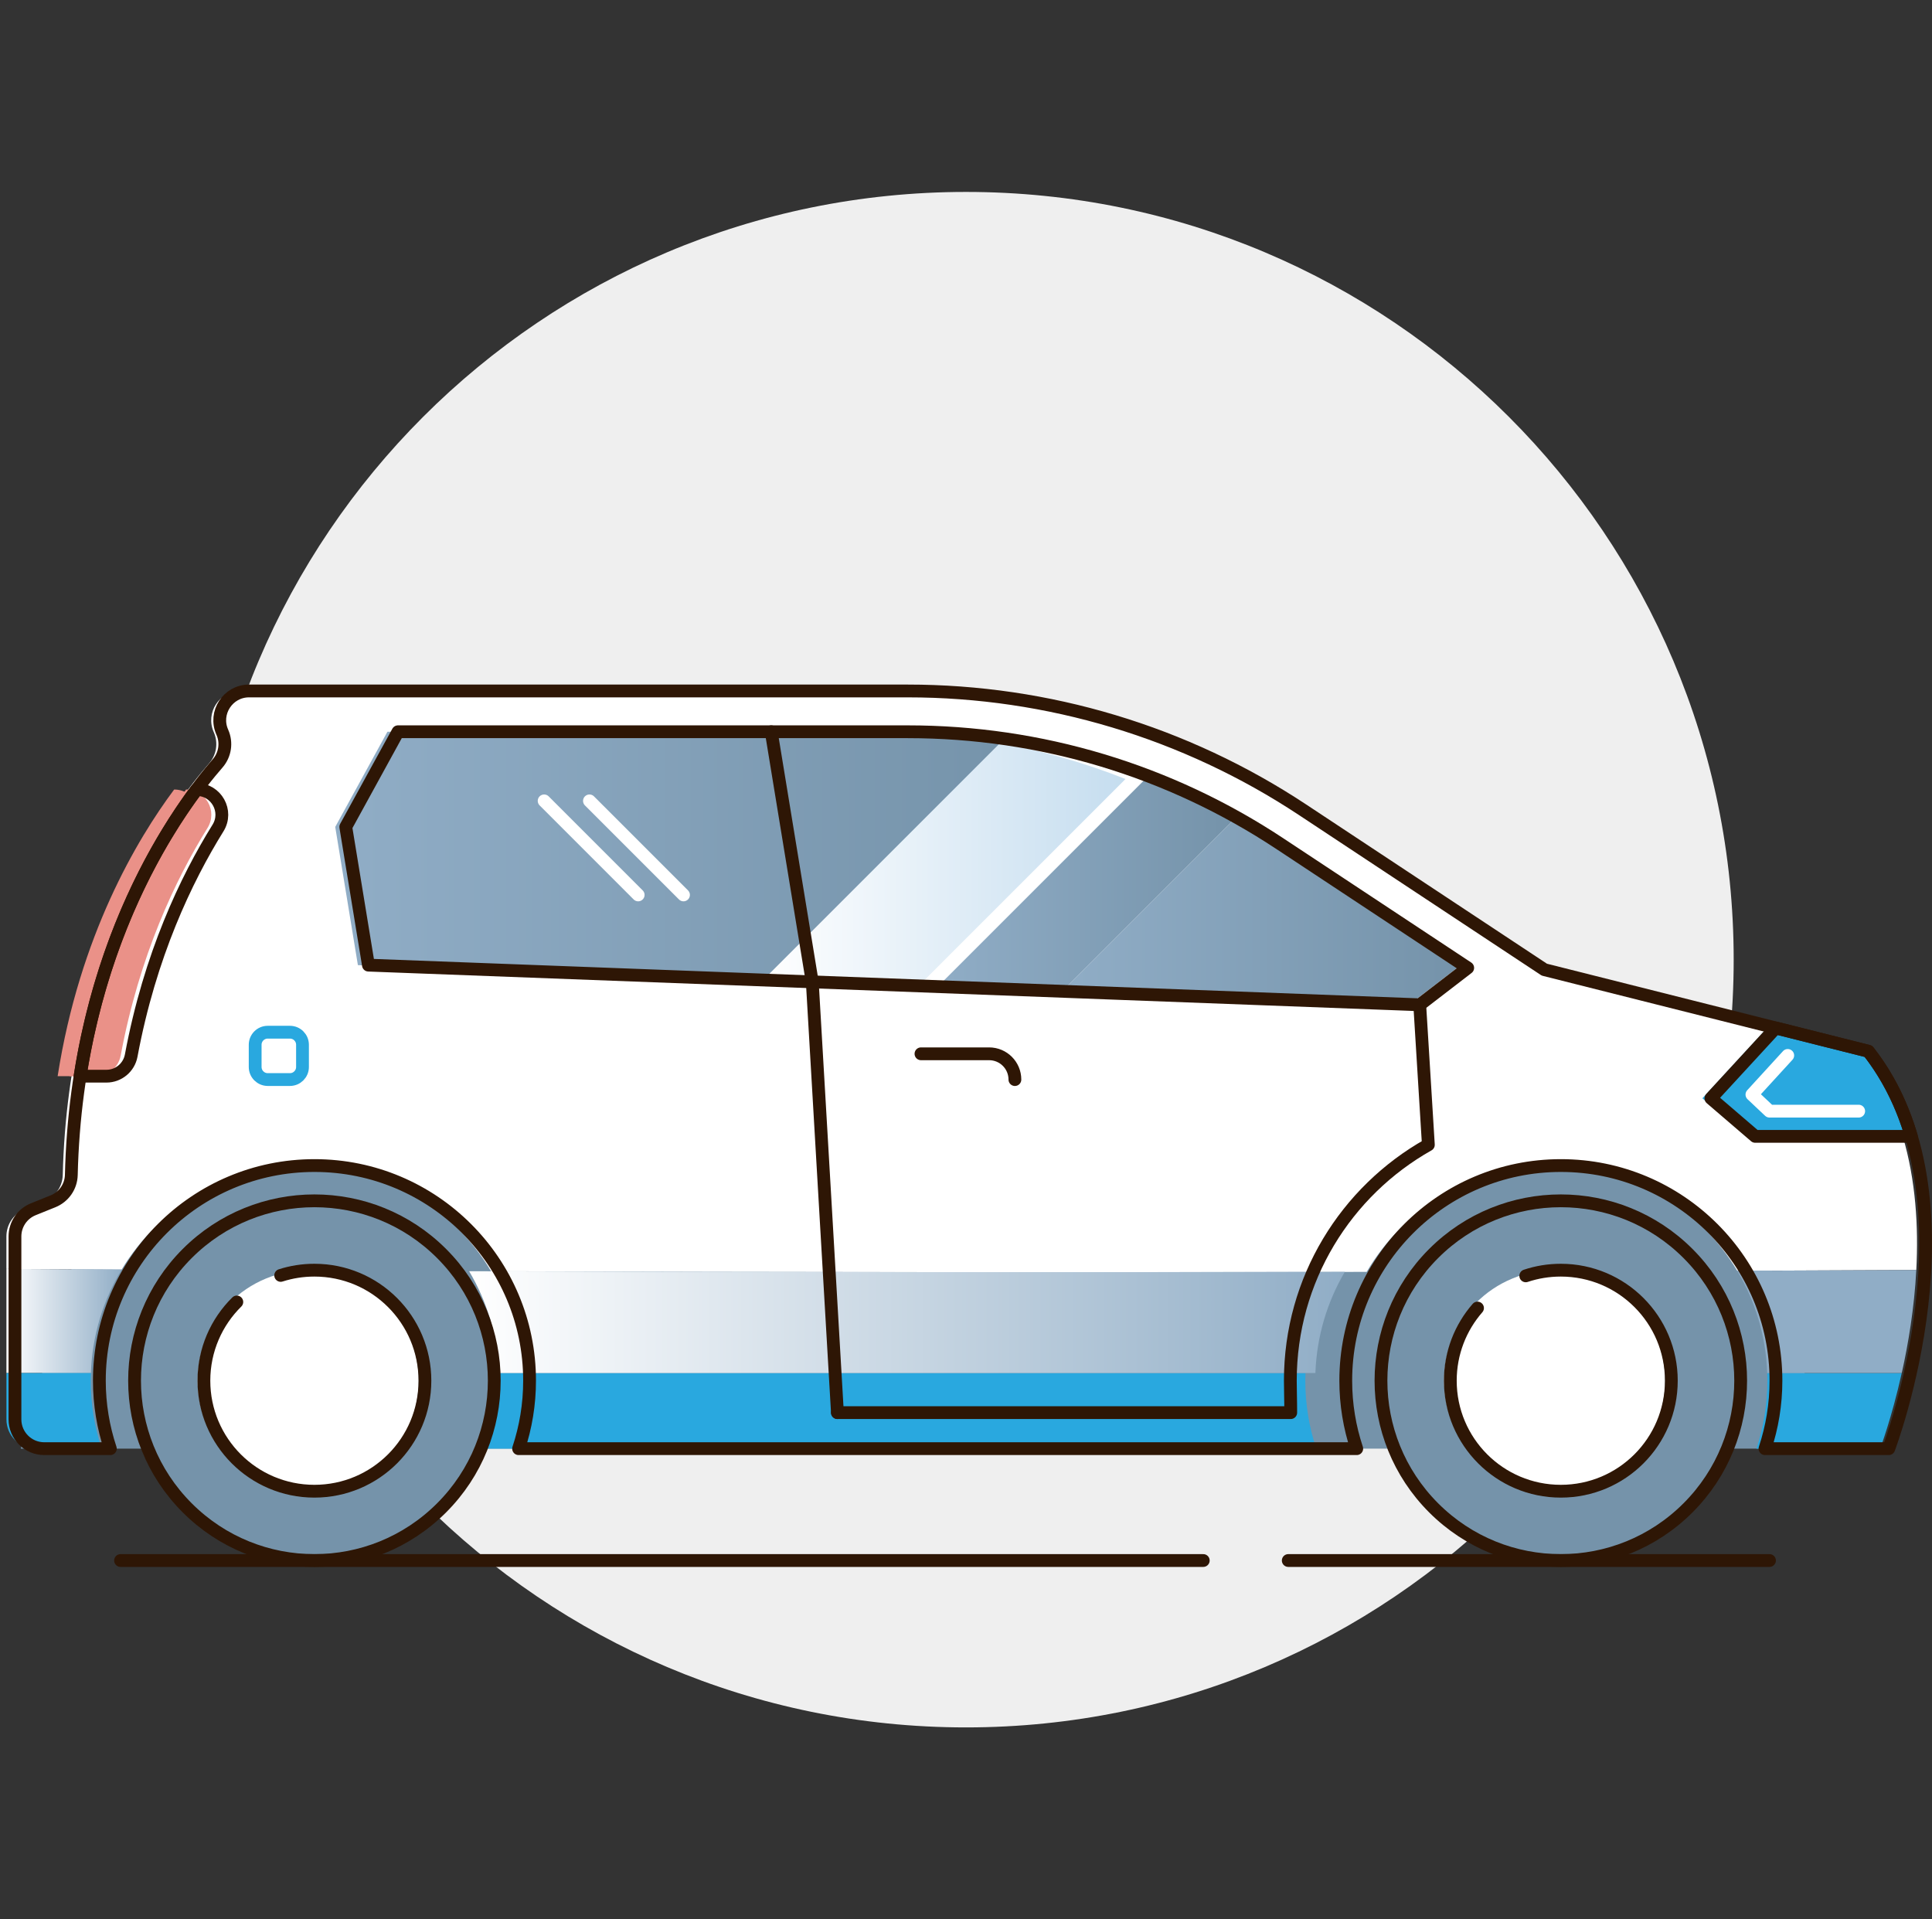 <svg width="151" height="150" viewBox="0 0 151 150" fill="none" xmlns="http://www.w3.org/2000/svg">
<rect x="0" y="0" width="151" height="150" fill="#333333" stroke="none"/>
<path d="M75.5 135C108.637 135 135.5 108.137 135.5 75C135.5 41.863 108.637 15 75.5 15C42.363 15 15.5 41.863 15.5 75C15.5 108.137 42.363 135 75.5 135Z" fill="#EFEFEF"/>
<path d="M8.135 90.184H135.564L142.936 113.212H1.623L8.135 90.184Z" fill="#7593AA"/>
<path d="M135.268 88.809H149.028C148.328 86.444 147.251 84.178 145.668 82.158L136.872 80.336L131.807 85.836L135.268 88.807V88.809Z" fill="#29A8DF"/>
<path d="M148.718 88.805H136.514L133.053 85.834L138.117 80.334L120.035 75.781L101.125 63.277C91.976 57.227 81.249 54 70.279 54H18.797C17.139 54 16.032 55.707 16.707 57.222C17.071 58.038 16.926 58.99 16.338 59.663C13.476 62.944 5.336 73.819 4.905 91.827C4.883 92.736 4.317 93.543 3.475 93.884L1.932 94.506C1.068 94.856 0.5 95.695 0.5 96.628V99.169C3.503 99.188 6.504 99.202 9.506 99.219C12.45 94.347 17.797 91.09 23.905 91.09C30.012 91.09 35.452 94.405 38.38 99.348C61.192 99.424 84.004 99.441 106.816 99.399C109.736 94.428 115.138 91.09 121.321 91.09C127.503 91.09 132.844 94.389 135.775 99.315C140.442 99.296 145.106 99.278 149.773 99.254C149.953 95.868 149.731 92.234 148.717 88.808L148.718 88.805Z" fill="white"/>
<path d="M131.418 117.842C136.907 112.352 136.907 103.452 131.418 97.963C125.928 92.474 117.028 92.474 111.539 97.963C106.049 103.452 106.049 112.352 111.539 117.842C117.028 123.331 125.928 123.331 131.418 117.842Z" fill="#7593AA"/>
<path d="M124.809 115.881C129.216 114.056 131.309 109.003 129.483 104.596C127.658 100.188 122.605 98.096 118.198 99.921C113.791 101.747 111.698 106.799 113.523 111.207C115.349 115.614 120.402 117.707 124.809 115.881Z" fill="white"/>
<path d="M34 117.842C39.49 112.352 39.49 103.452 34 97.963C28.511 92.474 19.611 92.474 14.121 97.963C8.632 103.452 8.632 112.352 14.121 117.842C19.611 123.331 28.511 123.331 34 117.842Z" fill="#7593AA"/>
<path d="M27.393 115.881C31.8 114.056 33.893 109.003 32.067 104.596C30.242 100.188 25.189 98.096 20.782 99.921C16.375 101.747 14.282 106.799 16.107 111.207C17.933 115.614 22.985 117.707 27.393 115.881Z" fill="white"/>
<path d="M146.95 113.213H137.276C137.831 111.543 138.134 109.756 138.134 107.899C138.134 107.699 138.129 107.5 138.122 107.301H148.637C147.844 110.857 146.949 113.213 146.949 113.213H146.95Z" fill="#29A8DF"/>
<path d="M102.019 107.903C102.019 109.76 102.321 111.547 102.878 113.217H37.37C37.925 111.547 38.229 109.76 38.229 107.903C38.229 107.703 38.224 107.504 38.216 107.305H102.032C102.026 107.504 102.019 107.703 102.019 107.903Z" fill="#29A8DF"/>
<path d="M148.639 107.304H138.123C138.021 104.391 137.178 101.669 135.777 99.315C140.443 99.296 145.108 99.277 149.774 99.254C149.616 102.23 149.149 105.015 148.639 107.304Z" fill="#90ADC6"/>
<path d="M9.508 99.218C8.073 101.592 7.208 104.351 7.105 107.302H0.502V99.168C3.504 99.187 6.505 99.201 9.508 99.218Z" fill="url(#paint0_linear_11925_33924)"/>
<path d="M105.106 99.399C103.736 101.733 102.91 104.426 102.809 107.303H38.994C38.893 104.404 38.056 101.692 36.667 99.348C59.48 99.424 82.292 99.441 105.104 99.399H105.106Z" fill="url(#paint1_linear_11925_33924)"/>
<path d="M7.105 107.305C7.099 107.504 7.093 107.703 7.093 107.903C7.093 109.76 7.395 111.547 7.951 113.217H2.79C1.526 113.217 0.502 112.192 0.502 110.928V107.305H7.105Z" fill="#29A8DF"/>
<path d="M70.123 57.188H30.281L26.201 64.625L27.972 75.427L61.112 76.677L79.722 58.068C76.575 57.486 73.365 57.188 70.123 57.188Z" fill="url(#paint2_linear_11925_33924)"/>
<path d="M87.966 60.881C84.799 59.626 81.519 58.685 78.167 58.066L59.558 76.676L71.713 77.134L87.966 60.881Z" fill="url(#paint3_linear_11925_33924)"/>
<path d="M89.521 60.879L73.267 77.132L82.992 77.499L96.33 64.161C94.133 62.902 91.86 61.804 89.522 60.879H89.521Z" fill="url(#paint4_linear_11925_33924)"/>
<path d="M99.21 65.935C98.266 65.312 97.303 64.724 96.328 64.164L82.99 77.502L110.138 78.525L113.887 75.641L99.208 65.935H99.21Z" fill="url(#paint5_linear_11925_33924)"/>
<path d="M63.487 76.758L60.278 57.188" stroke="#2E1605" stroke-linecap="round" stroke-linejoin="round"/>
<path d="M63.487 76.758L65.451 110.399" stroke="#2E1605" stroke-linecap="round" stroke-linejoin="round"/>
<path d="M16.216 64.712C13.729 68.714 10.89 74.663 9.432 82.497C9.257 83.428 8.444 84.105 7.497 84.105H5.438C7.158 73.11 11.644 65.59 14.544 61.703C16.09 61.703 17.032 63.4 16.216 64.712Z" fill="#EA9188"/>
<path d="M15.283 64.712C12.796 68.714 9.957 74.663 8.499 82.497C8.324 83.428 7.511 84.105 6.564 84.105H4.505C6.225 73.11 10.711 65.59 13.611 61.703C15.157 61.703 16.099 63.4 15.283 64.712Z" fill="#EA9188"/>
<path d="M110.962 78.527L111.637 89.468C105.199 93.091 100.849 99.988 100.849 107.903C100.849 108.749 100.88 109.363 100.88 110.4H65.451" stroke="#2E1605" stroke-linecap="round" stroke-linejoin="round"/>
<path d="M131.929 117.842C137.419 112.352 137.419 103.452 131.929 97.963C126.44 92.474 117.54 92.474 112.051 97.963C106.561 103.452 106.561 112.352 112.051 117.842C117.54 123.331 126.44 123.331 131.929 117.842Z" stroke="#2E1605" stroke-linecap="round" stroke-linejoin="round"/>
<path d="M119.249 99.709C120.111 99.421 121.031 99.266 121.989 99.266C126.76 99.266 130.627 103.133 130.627 107.903C130.627 112.674 126.76 116.541 121.989 116.541C117.219 116.541 113.352 112.674 113.352 107.903C113.352 105.731 114.154 103.745 115.479 102.226" stroke="#2E1605" stroke-linecap="round" stroke-linejoin="round"/>
<path d="M34.513 117.842C40.003 112.352 40.003 103.452 34.513 97.963C29.024 92.474 20.124 92.474 14.634 97.963C9.145 103.452 9.145 112.352 14.634 117.842C20.124 123.331 29.024 123.331 34.513 117.842Z" stroke="#2E1605" stroke-linecap="round" stroke-linejoin="round"/>
<path d="M21.938 99.675C22.768 99.409 23.654 99.266 24.573 99.266C29.344 99.266 33.211 103.133 33.211 107.903C33.211 112.674 29.344 116.541 24.573 116.541C19.803 116.541 15.936 112.674 15.936 107.903C15.936 105.496 16.92 103.319 18.509 101.752" stroke="#2E1605" stroke-linecap="round" stroke-linejoin="round"/>
<path d="M2.601 94.506L4.143 93.884C4.986 93.543 5.552 92.736 5.574 91.827C6.003 73.819 14.143 62.944 17.007 59.663C17.595 58.99 17.739 58.038 17.375 57.222C16.699 55.709 17.808 54 19.465 54H70.947C81.917 54 92.643 57.227 101.794 63.277L120.703 75.781L146.027 82.157C155.058 93.668 147.621 113.215 147.621 113.215H137.946C138.501 111.545 138.804 109.758 138.804 107.901C138.804 98.617 131.277 91.09 121.992 91.09C112.708 91.09 105.181 98.617 105.181 107.901C105.181 109.758 105.482 111.545 106.039 113.215H40.532C41.087 111.545 41.39 109.758 41.39 107.901C41.39 98.617 33.862 91.09 24.578 91.09C15.293 91.09 7.766 98.617 7.766 107.901C7.766 109.758 8.068 111.545 8.624 113.215H3.457C2.193 113.215 1.169 112.19 1.169 110.926V96.628C1.169 95.695 1.735 94.856 2.601 94.506Z" stroke="#2E1605" stroke-linecap="round" stroke-linejoin="round"/>
<path d="M100.034 65.936L114.712 75.641L110.963 78.526L28.796 75.427L27.025 64.625L31.105 57.188H70.947C81.322 57.188 91.381 60.212 100.035 65.936H100.034Z" stroke="#2E1605" stroke-linecap="round" stroke-linejoin="round"/>
<path d="M17.038 64.712C14.552 68.714 11.713 74.663 10.254 82.497C10.08 83.428 9.267 84.105 8.32 84.105H6.261C7.981 73.11 12.467 65.59 15.367 61.703C16.912 61.703 17.855 63.4 17.038 64.712Z" stroke="#2E1605" stroke-linecap="round" stroke-linejoin="round"/>
<path d="M53.42 69.94L46.07 62.59" stroke="white" stroke-linecap="round" stroke-linejoin="round"/>
<path d="M49.878 69.94L42.529 62.59" stroke="white" stroke-linecap="round" stroke-linejoin="round"/>
<path d="M94.044 121.957H9.422" stroke="#2E1605" stroke-linecap="round" stroke-linejoin="round"/>
<path d="M138.299 121.957H100.687" stroke="#2E1605" stroke-linecap="round" stroke-linejoin="round"/>
<path d="M77.307 86.386H71.981C70.868 86.386 69.966 85.484 69.966 84.371C69.966 83.257 70.868 82.356 71.981 82.356H77.307C78.42 82.356 79.322 83.257 79.322 84.371C79.322 85.484 78.42 86.386 77.307 86.386Z" fill="white"/>
<path d="M71.981 82.356H77.307C78.42 82.356 79.322 83.257 79.322 84.371" stroke="#2E1605" stroke-linecap="round" stroke-linejoin="round"/>
<path d="M22.661 80.668H20.925C20.383 80.668 19.943 81.108 19.943 81.651V83.386C19.943 83.929 20.383 84.369 20.925 84.369H22.661C23.203 84.369 23.643 83.929 23.643 83.386V81.651C23.643 81.108 23.203 80.668 22.661 80.668Z" stroke="#29A8DF" stroke-linecap="round" stroke-linejoin="round"/>
<path d="M137.181 88.809H149.386C148.686 86.444 147.608 84.178 146.025 82.158L138.784 80.336L133.72 85.836L137.181 88.807V88.809Z" stroke="#2E1605" stroke-linecap="round" stroke-linejoin="round"/>
<path d="M139.725 82.484L136.926 85.543L138.299 86.838H145.27" stroke="white" stroke-linecap="round" stroke-linejoin="round"/>
<defs>
<linearGradient id="paint0_linear_11925_33924" x1="0.502" y1="103.236" x2="9.508" y2="103.236" gradientUnits="userSpaceOnUse">
<stop stop-color="white"/>
<stop offset="1" stop-color="#90ADC6"/>
</linearGradient>
<linearGradient id="paint1_linear_11925_33924" x1="36.669" y1="103.324" x2="105.106" y2="103.324" gradientUnits="userSpaceOnUse">
<stop stop-color="white"/>
<stop offset="1" stop-color="#90ADC6"/>
</linearGradient>
<linearGradient id="paint2_linear_11925_33924" x1="26.2" y1="66.932" x2="79.722" y2="66.932" gradientUnits="userSpaceOnUse">
<stop stop-color="#90ADC6"/>
<stop offset="1" stop-color="#7593AA"/>
</linearGradient>
<linearGradient id="paint3_linear_11925_33924" x1="59.558" y1="67.601" x2="87.966" y2="67.601" gradientUnits="userSpaceOnUse">
<stop stop-color="white"/>
<stop offset="1" stop-color="#C5DDEF"/>
</linearGradient>
<linearGradient id="paint4_linear_11925_33924" x1="73.267" y1="69.19" x2="96.328" y2="69.19" gradientUnits="userSpaceOnUse">
<stop stop-color="#90ADC6"/>
<stop offset="1" stop-color="#7593AA"/>
</linearGradient>
<linearGradient id="paint5_linear_11925_33924" x1="82.992" y1="71.345" x2="113.888" y2="71.345" gradientUnits="userSpaceOnUse">
<stop stop-color="#90ADC6"/>
<stop offset="1" stop-color="#7593AA"/>
</linearGradient>
</defs>
</svg>
